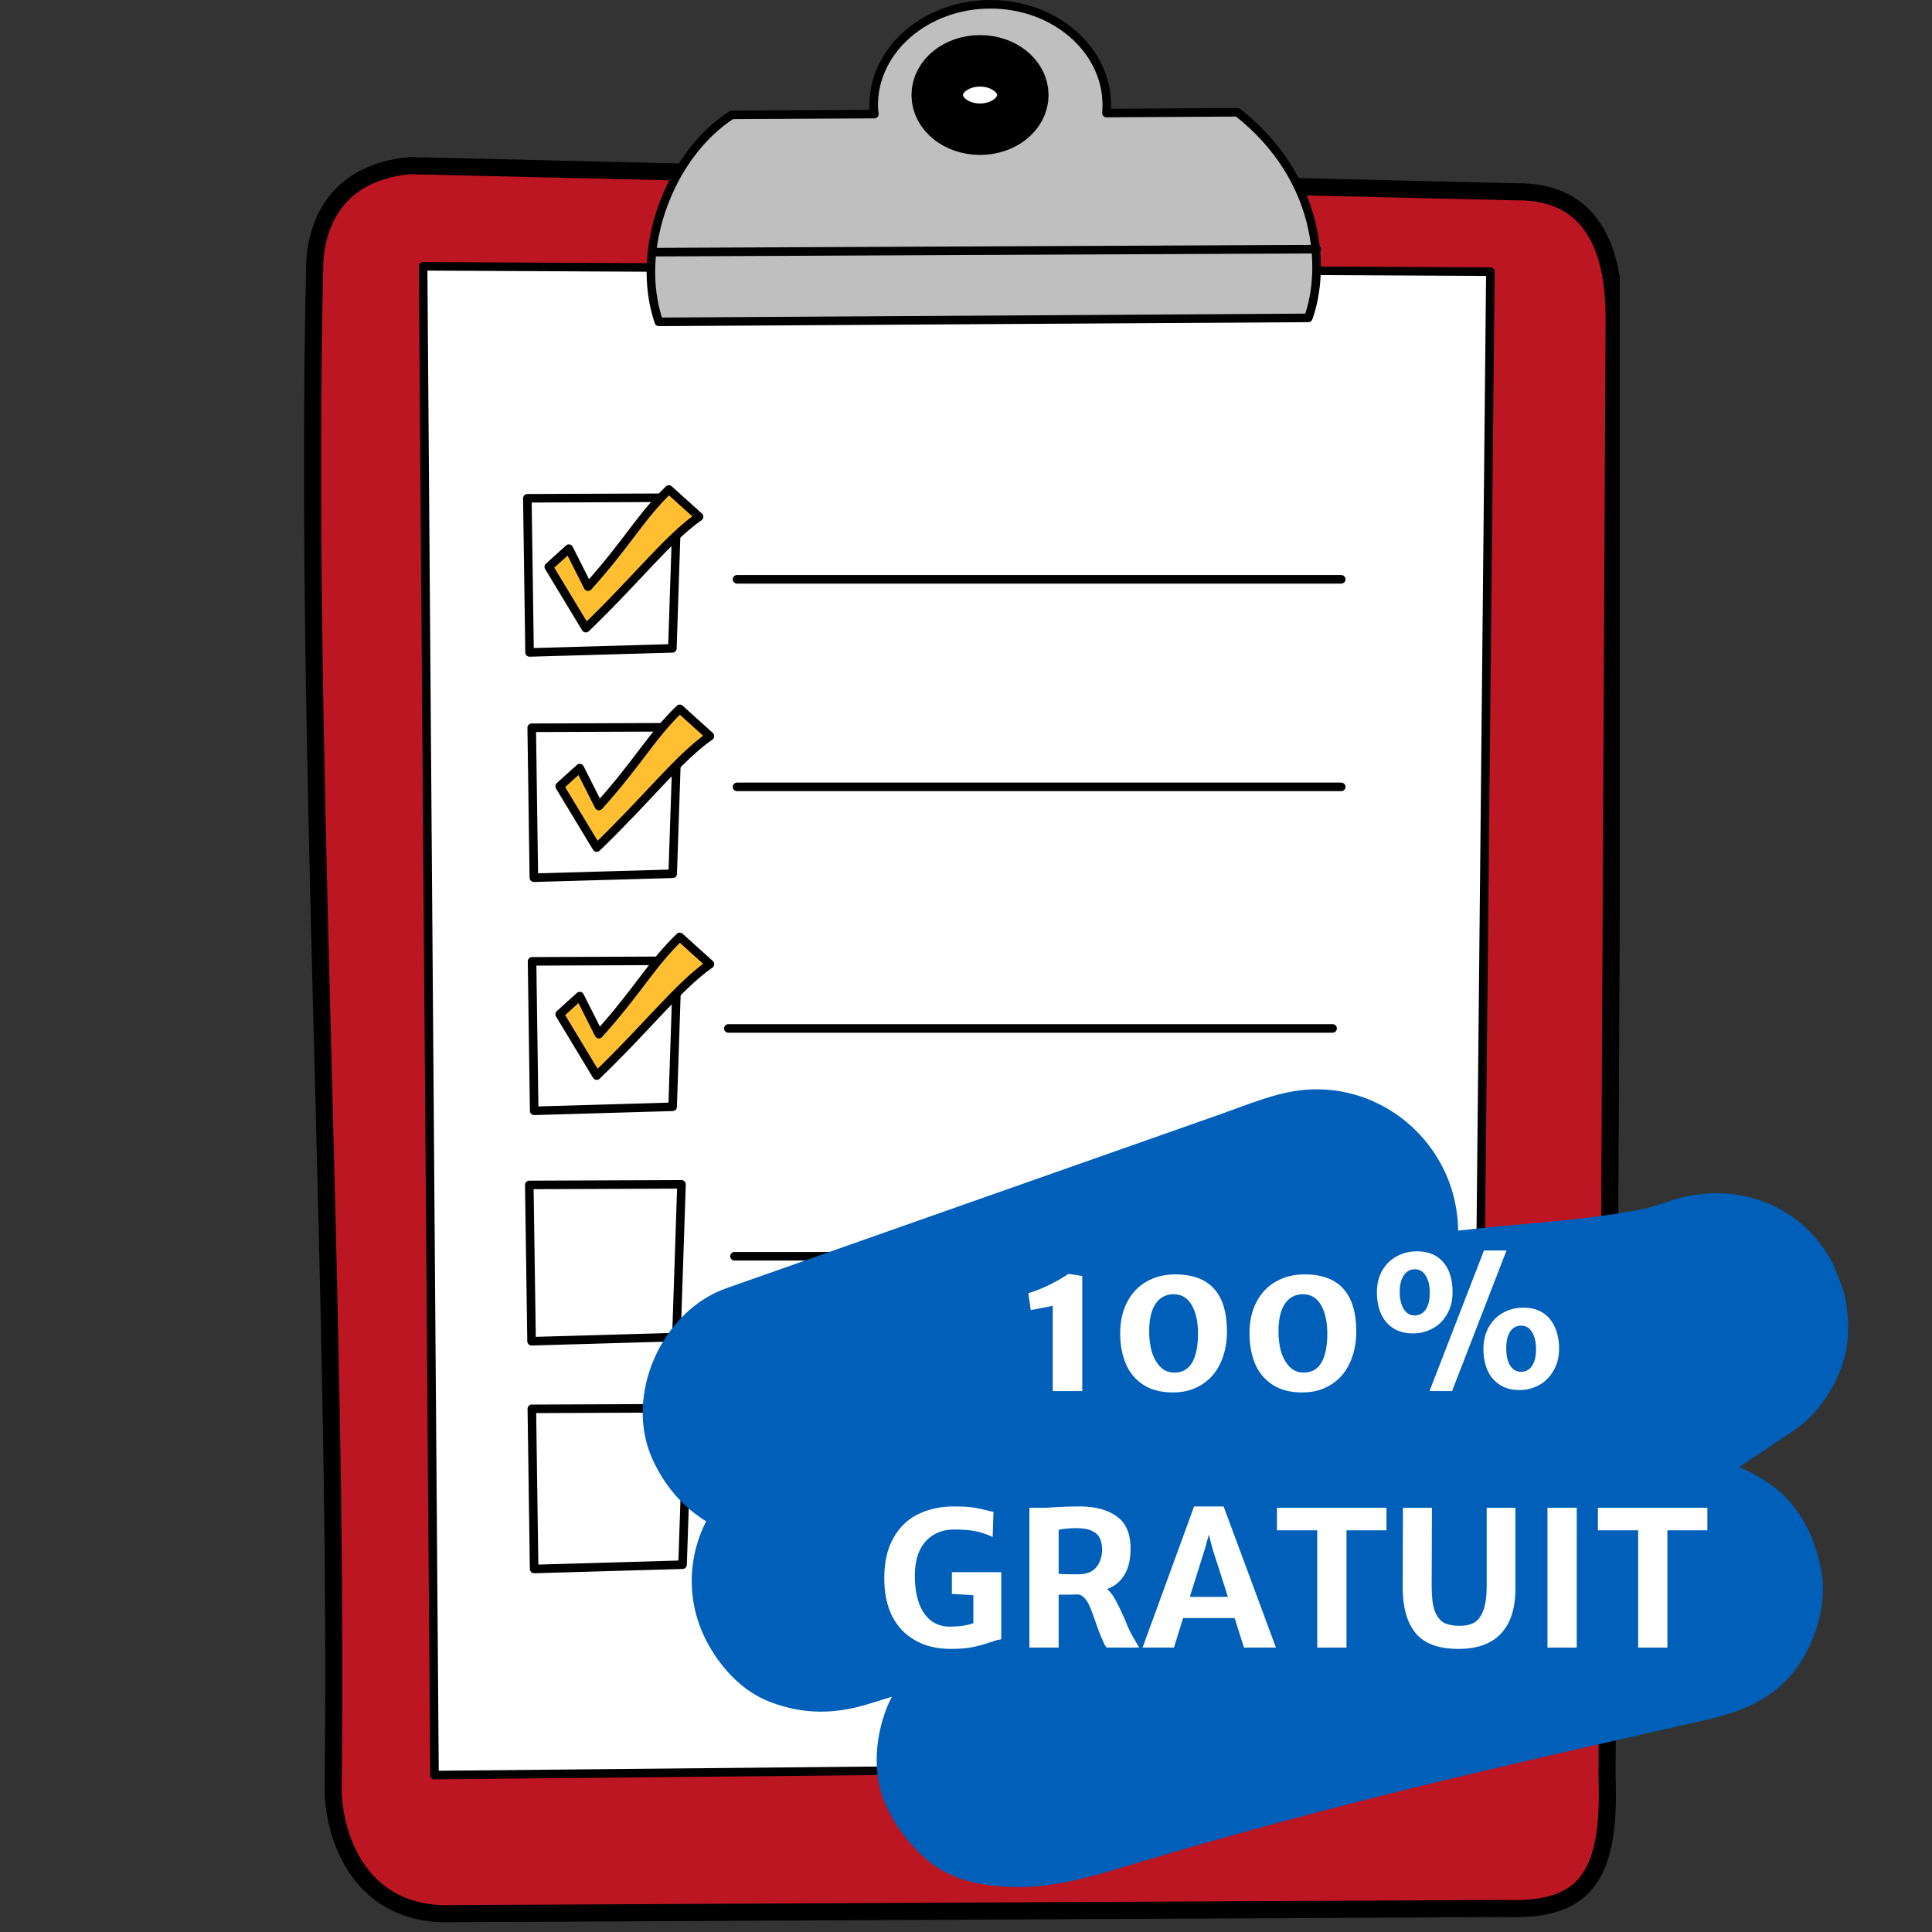 <?xml version="1.0" encoding="UTF-8"?>
<svg xmlns="http://www.w3.org/2000/svg" xmlns:xlink="http://www.w3.org/1999/xlink" width="150" zoomAndPan="magnify" viewBox="0 0 112.5 112.5" height="150" preserveAspectRatio="xMidYMid meet" version="1.0">
  <rect x="0" y="0" width="112.5" height="112.5" fill="#333333" stroke="none"/>
  <defs>
    <g></g>
    <clipPath id="8a8da82c29">
      <path d="M 17.41 9 L 94.32 9 L 94.32 112 L 17.41 112 Z M 17.41 9 " clip-rule="nonzero"></path>
    </clipPath>
    <clipPath id="dc95912865">
      <path d="M 37 63 L 108 63 L 108 110 L 37 110 Z M 37 63 " clip-rule="nonzero"></path>
    </clipPath>
    <clipPath id="1e922edbae">
      <path d="M 33.914 78.152 L 98.535 52.734 L 114.934 94.43 L 50.309 119.844 Z M 33.914 78.152 " clip-rule="nonzero"></path>
    </clipPath>
    <clipPath id="713ad18dec">
      <path d="M 33.914 78.152 L 98.535 52.734 L 114.934 94.43 L 50.309 119.844 Z M 33.914 78.152 " clip-rule="nonzero"></path>
    </clipPath>
  </defs>
  <path fill="#bc1623" d="M 23.84 9.645 C 19.316 10.086 18.371 13.395 18.324 15.469 C 17.684 43.211 19.738 75.629 19.398 104.223 C 19.434 106.941 20.941 111.668 26.414 111.434 L 87.668 111.133 C 92.27 111.301 93.797 109.336 93.578 103.445 L 93.992 18.449 C 93.977 15.148 93.109 11.094 88.273 11.168 L 23.844 9.645 Z M 23.84 9.645 " fill-opacity="1" fill-rule="nonzero"></path>
  <g clip-path="url(#8a8da82c29)">
    <path stroke-linecap="round" transform="matrix(0.498, 0, 0, 0.498, 17.703, 0)" fill="none" stroke-linejoin="round" d="M 12.324 19.366 C 3.24 20.253 1.342 26.896 1.248 31.061 C -0.038 86.767 4.088 151.863 3.405 209.279 C 3.476 214.738 6.503 224.229 17.493 223.758 L 140.49 223.154 C 149.73 223.492 152.797 219.546 152.358 207.718 L 153.189 37.046 C 153.158 30.418 151.416 22.276 141.706 22.425 L 12.331 19.366 Z M 12.324 19.366 " stroke="#000000" stroke-width="2" stroke-opacity="1" stroke-miterlimit="4"></path>
  </g>
  <path stroke-linecap="round" transform="matrix(0.498, 0, 0, 0.498, 17.703, 0)" fill-opacity="1" fill="#ffffff" fill-rule="nonzero" stroke-linejoin="round" d="M 13.924 31.147 L 15.257 207.553 L 136.976 206.384 L 138.717 31.767 L 13.924 31.14 Z M 13.924 31.147 " stroke="#000000" stroke-width="1" stroke-opacity="1" stroke-miterlimit="4"></path>
  <path stroke-linecap="round" transform="matrix(0.498, 0, 0, 0.498, 17.703, 0)" fill-opacity="1" fill="#bfbfbf" fill-rule="nonzero" stroke-linejoin="round" d="M 80.258 0.502 C 72.728 0.502 66.61 5.789 66.61 12.291 C 66.61 12.652 66.657 12.989 66.688 13.342 L 50.013 13.428 C 42.883 18.009 38.553 29.022 41.487 37.634 L 117.43 37.171 C 119.492 31.485 118.896 20.786 109.154 13.13 L 93.828 13.217 C 93.851 12.903 93.867 12.613 93.867 12.291 C 93.867 5.789 87.788 0.502 80.258 0.502 Z M 80.258 0.502 " stroke="#000000" stroke-width="1" stroke-opacity="1" stroke-miterlimit="4"></path>
  <path stroke-linecap="round" transform="matrix(0.498, 0, 0, 0.498, 17.703, 0)" fill-opacity="1" fill="#ffffff" fill-rule="nonzero" stroke-linejoin="round" d="M 26.113 58.263 L 26.372 76.288 L 43.071 75.81 L 43.651 58.193 Z M 26.113 58.263 " stroke="#000000" stroke-width="1" stroke-opacity="1" stroke-miterlimit="4"></path>
  <path stroke-linecap="round" transform="matrix(0.498, 0, 0, 0.498, 17.703, 0)" fill="none" stroke-linejoin="round" d="M 50.632 67.738 L 121.281 67.738 " stroke="#000000" stroke-width="1" stroke-opacity="1" stroke-miterlimit="4"></path>
  <path stroke-linecap="round" transform="matrix(0.498, 0, 0, 0.498, 17.703, 0)" fill-opacity="1" fill="#ffffff" fill-rule="nonzero" stroke-linejoin="round" d="M 26.623 85.097 L 26.874 102.627 L 43.11 102.165 L 43.683 85.034 Z M 26.623 85.097 " stroke="#000000" stroke-width="1" stroke-opacity="1" stroke-miterlimit="4"></path>
  <path stroke-linecap="round" transform="matrix(0.498, 0, 0, 0.498, 17.703, 0)" fill="none" stroke-linejoin="round" d="M 50.632 92.007 L 121.281 92.007 " stroke="#000000" stroke-width="1" stroke-opacity="1" stroke-miterlimit="4"></path>
  <path stroke-linecap="round" transform="matrix(0.498, 0, 0, 0.498, 17.703, 0)" fill="none" stroke-linejoin="round" d="M 49.613 120.252 L 120.269 120.252 " stroke="#000000" stroke-width="1" stroke-opacity="1" stroke-miterlimit="4"></path>
  <path stroke-linecap="round" transform="matrix(0.498, 0, 0, 0.498, 17.703, 0)" fill-opacity="1" fill="#ffffff" fill-rule="nonzero" stroke-linejoin="round" d="M 26.34 138.552 L 26.607 156.828 L 43.542 156.341 L 44.138 138.481 Z M 26.34 138.552 " stroke="#000000" stroke-width="1" stroke-opacity="1" stroke-miterlimit="4"></path>
  <path stroke-linecap="round" transform="matrix(0.498, 0, 0, 0.498, 17.703, 0)" fill="none" stroke-linejoin="round" d="M 50.334 146.89 L 117.979 146.89 " stroke="#000000" stroke-width="1" stroke-opacity="1" stroke-miterlimit="4"></path>
  <path stroke-linecap="round" transform="matrix(0.498, 0, 0, 0.498, 17.703, 0)" fill-opacity="1" fill="#ffffff" fill-rule="nonzero" stroke-linejoin="round" d="M 26.638 164.726 L 26.905 183.457 L 44.263 182.955 L 44.875 164.656 L 26.638 164.734 Z M 26.638 164.726 " stroke="#000000" stroke-width="1" stroke-opacity="1" stroke-miterlimit="4"></path>
  <path stroke-linecap="round" transform="matrix(0.498, 0, 0, 0.498, 17.703, 0)" fill="none" stroke-linejoin="round" d="M 49.707 173.103 L 120.355 173.103 " stroke="#000000" stroke-width="1" stroke-opacity="1" stroke-miterlimit="4"></path>
  <path stroke-linecap="round" transform="matrix(0.498, 0, 0, 0.498, 17.703, 0)" fill-opacity="1" fill="#ffffff" fill-rule="nonzero" stroke-linejoin="round" d="M 84.047 11.115 C 84.047 13.319 81.803 15.107 79.042 15.107 C 76.281 15.107 74.038 13.319 74.038 11.115 C 74.038 8.903 76.281 7.114 79.042 7.114 C 81.803 7.114 84.047 8.903 84.047 11.115 Z M 84.047 11.115 " stroke="#000000" stroke-width="6.019" stroke-opacity="1" stroke-miterlimit="4"></path>
  <path stroke-linecap="round" transform="matrix(0.498, 0, 0, 0.498, 17.703, 0)" fill-opacity="1" fill="#ffbf31" fill-rule="nonzero" stroke-linejoin="round" d="M 28.623 66.28 L 30.968 64.154 L 33.211 68.601 C 37.871 63.417 39.361 60.405 42.663 57.236 L 46.193 60.42 C 42.569 62.93 38.898 67.738 32.953 73.449 Z M 28.623 66.28 " stroke="#000000" stroke-width="1" stroke-opacity="1" stroke-miterlimit="4"></path>
  <path stroke-linecap="round" transform="matrix(0.498, 0, 0, 0.498, 17.703, 0)" fill-opacity="1" fill="#ffffff" fill-rule="nonzero" stroke-linejoin="round" d="M 40.828 29.485 L 118.41 29.132 " stroke="#000000" stroke-width="1" stroke-opacity="1" stroke-miterlimit="4"></path>
  <path stroke-linecap="round" transform="matrix(0.498, 0, 0, 0.498, 17.703, 0)" fill-opacity="1" fill="#ffffff" fill-rule="nonzero" stroke-linejoin="round" d="M 26.662 112.409 L 26.913 129.884 L 43.102 129.414 L 43.667 112.338 Z M 26.662 112.409 " stroke="#000000" stroke-width="1" stroke-opacity="1" stroke-miterlimit="4"></path>
  <path stroke-linecap="round" transform="matrix(0.498, 0, 0, 0.498, 17.703, 0)" fill-opacity="1" fill="#ffbf31" fill-rule="nonzero" stroke-linejoin="round" d="M 29.893 91.936 L 32.239 89.811 L 34.482 94.25 C 39.133 89.066 40.632 86.054 43.934 82.885 L 47.463 86.069 C 43.84 88.579 40.169 93.388 34.223 99.106 Z M 29.893 91.936 " stroke="#000000" stroke-width="1" stroke-opacity="1" stroke-miterlimit="4"></path>
  <path stroke-linecap="round" transform="matrix(0.498, 0, 0, 0.498, 17.703, 0)" fill-opacity="1" fill="#ffbf31" fill-rule="nonzero" stroke-linejoin="round" d="M 29.893 118.597 L 32.239 116.472 L 34.482 120.919 C 39.133 115.734 40.632 112.722 43.934 109.553 L 47.463 112.738 C 43.84 115.248 40.169 120.056 34.223 125.766 Z M 29.893 118.597 " stroke="#000000" stroke-width="1" stroke-opacity="1" stroke-miterlimit="4"></path>
  <g clip-path="url(#dc95912865)">
    <g clip-path="url(#1e922edbae)">
      <g clip-path="url(#713ad18dec)">
        <path fill="#005fb8" d="M 106.613 73.371 C 104.727 69.98 100.832 68.703 97.191 69.949 C 96.766 70.09 96.34 70.223 95.91 70.355 C 93.023 70.945 90.082 71.152 87.141 71.422 C 86.395 71.496 85.648 71.578 84.906 71.66 C 84.902 71.367 84.891 71.062 84.848 70.758 C 84.336 66.359 80.395 63.078 75.973 63.461 C 74.312 63.605 72.668 64.316 71.109 64.867 C 66.637 66.441 62.164 68.016 57.691 69.59 C 52.559 71.398 47.434 73.203 42.301 75.012 C 38.52 76.34 36.332 81.258 37.98 84.938 C 38.688 86.52 39.781 87.766 41.117 88.586 C 39.992 90.805 39.965 93.465 41.254 95.77 C 42.043 97.188 43.262 98.496 44.816 99.094 C 46.793 99.855 48.645 99.832 50.676 99.191 C 51.094 99.066 51.52 98.922 51.938 98.797 C 51.715 99.203 51.547 99.652 51.395 100.145 C 50.938 101.703 50.875 103.527 51.562 105.059 C 52.113 106.297 52.922 107.383 53.953 108.273 C 55.516 109.621 57.531 109.887 59.5 109.879 C 61.848 109.855 64.164 109.094 66.391 108.426 C 68.203 107.887 70.027 107.352 71.848 106.848 C 75.238 105.895 78.648 105.012 82.062 104.16 C 87.789 102.762 93.531 101.465 99.285 100.164 C 101.367 99.688 103.117 99.027 104.492 97.289 C 105.625 95.844 106.367 93.59 106.094 91.738 C 105.793 89.75 104.895 87.746 103.219 86.531 C 102.648 86.113 101.977 85.723 101.27 85.426 C 102.387 84.688 103.488 83.945 104.59 83.207 C 106.07 82.203 107.359 80.031 107.559 78.25 C 107.75 76.512 107.465 74.91 106.613 73.371 Z M 106.613 73.371 " fill-opacity="1" fill-rule="nonzero"></path>
      </g>
    </g>
  </g>
  <g fill="#ffffff" fill-opacity="1">
    <g transform="translate(59.207, 81.004)">
      <g>
        <path d="M 2.094 -4.969 C 1.82 -4.906 1.395 -4.82 0.812 -4.719 L 0.672 -5.703 C 0.898 -5.766 1.172 -5.863 1.484 -6 C 1.797 -6.133 2.094 -6.281 2.375 -6.438 C 2.656 -6.594 2.863 -6.723 3 -6.828 L 3.812 -6.703 L 3.812 0 L 2.094 0 Z M 2.094 -4.969 "></path>
      </g>
    </g>
  </g>
  <g fill="#ffffff" fill-opacity="1">
    <g transform="translate(64.572, 81.004)">
      <g>
        <path d="M 0.656 -3.359 C 0.656 -4.055 0.789 -4.664 1.062 -5.188 C 1.332 -5.707 1.707 -6.102 2.188 -6.375 C 2.676 -6.656 3.234 -6.797 3.859 -6.797 C 5.891 -6.797 6.895 -5.66 6.875 -3.391 C 6.863 -2.711 6.727 -2.109 6.469 -1.578 C 6.219 -1.055 5.852 -0.648 5.375 -0.359 C 4.906 -0.066 4.359 0.078 3.734 0.078 C 3.016 0.078 2.426 -0.078 1.969 -0.391 C 1.508 -0.703 1.176 -1.113 0.969 -1.625 C 0.758 -2.145 0.656 -2.723 0.656 -3.359 Z M 5.188 -3.344 C 5.188 -4.031 5.066 -4.582 4.828 -5 C 4.586 -5.426 4.234 -5.641 3.766 -5.641 C 3.305 -5.641 2.953 -5.445 2.703 -5.062 C 2.461 -4.688 2.344 -4.16 2.344 -3.484 C 2.344 -3.047 2.395 -2.645 2.5 -2.281 C 2.613 -1.926 2.781 -1.633 3 -1.406 C 3.219 -1.188 3.488 -1.078 3.812 -1.078 C 4.27 -1.078 4.613 -1.27 4.844 -1.656 C 5.07 -2.051 5.188 -2.613 5.188 -3.344 Z M 5.188 -3.344 "></path>
      </g>
    </g>
  </g>
  <g fill="#ffffff" fill-opacity="1">
    <g transform="translate(72.101, 81.004)">
      <g>
        <path d="M 0.656 -3.359 C 0.656 -4.055 0.789 -4.664 1.062 -5.188 C 1.332 -5.707 1.707 -6.102 2.188 -6.375 C 2.676 -6.656 3.234 -6.797 3.859 -6.797 C 5.891 -6.797 6.895 -5.66 6.875 -3.391 C 6.863 -2.711 6.727 -2.109 6.469 -1.578 C 6.219 -1.055 5.852 -0.648 5.375 -0.359 C 4.906 -0.066 4.359 0.078 3.734 0.078 C 3.016 0.078 2.426 -0.078 1.969 -0.391 C 1.508 -0.703 1.176 -1.113 0.969 -1.625 C 0.758 -2.145 0.656 -2.723 0.656 -3.359 Z M 5.188 -3.344 C 5.188 -4.031 5.066 -4.582 4.828 -5 C 4.586 -5.426 4.234 -5.641 3.766 -5.641 C 3.305 -5.641 2.953 -5.445 2.703 -5.062 C 2.461 -4.688 2.344 -4.16 2.344 -3.484 C 2.344 -3.047 2.395 -2.645 2.5 -2.281 C 2.613 -1.926 2.781 -1.633 3 -1.406 C 3.219 -1.188 3.488 -1.078 3.812 -1.078 C 4.27 -1.078 4.613 -1.27 4.844 -1.656 C 5.07 -2.051 5.188 -2.613 5.188 -3.344 Z M 5.188 -3.344 "></path>
      </g>
    </g>
  </g>
  <g fill="#ffffff" fill-opacity="1">
    <g transform="translate(79.63, 81.004)">
      <g>
        <path d="M 8.094 -8.188 L 4.922 0 L 3.609 0 L 6.781 -8.188 Z M 0.547 -5.734 C 0.547 -6.234 0.648 -6.664 0.859 -7.031 C 1.078 -7.395 1.363 -7.672 1.719 -7.859 C 2.07 -8.047 2.457 -8.141 2.875 -8.141 C 3.344 -8.141 3.734 -8.035 4.047 -7.828 C 4.359 -7.617 4.586 -7.336 4.734 -6.984 C 4.879 -6.629 4.953 -6.223 4.953 -5.766 C 4.953 -5.266 4.844 -4.832 4.625 -4.469 C 4.414 -4.102 4.133 -3.828 3.781 -3.641 C 3.426 -3.453 3.047 -3.359 2.641 -3.359 C 2.191 -3.359 1.805 -3.461 1.484 -3.672 C 1.172 -3.879 0.938 -4.16 0.781 -4.516 C 0.625 -4.879 0.547 -5.285 0.547 -5.734 Z M 3.625 -5.719 C 3.625 -6.145 3.547 -6.477 3.391 -6.719 C 3.242 -6.969 3.035 -7.094 2.766 -7.094 C 2.484 -7.094 2.266 -6.973 2.109 -6.734 C 1.953 -6.504 1.875 -6.188 1.875 -5.781 C 1.875 -5.363 1.953 -5.031 2.109 -4.781 C 2.266 -4.531 2.473 -4.406 2.734 -4.406 C 3.016 -4.406 3.234 -4.52 3.391 -4.75 C 3.547 -4.988 3.625 -5.312 3.625 -5.719 Z M 6.75 -2.438 C 6.75 -2.938 6.852 -3.367 7.062 -3.734 C 7.281 -4.109 7.566 -4.391 7.922 -4.578 C 8.273 -4.766 8.66 -4.859 9.078 -4.859 C 9.535 -4.859 9.922 -4.754 10.234 -4.547 C 10.547 -4.336 10.773 -4.051 10.922 -3.688 C 11.078 -3.332 11.156 -2.93 11.156 -2.484 C 11.156 -1.984 11.047 -1.551 10.828 -1.188 C 10.617 -0.82 10.336 -0.539 9.984 -0.344 C 9.629 -0.156 9.25 -0.062 8.844 -0.062 C 8.395 -0.062 8.008 -0.164 7.688 -0.375 C 7.375 -0.582 7.141 -0.863 6.984 -1.219 C 6.828 -1.582 6.75 -1.988 6.75 -2.438 Z M 9.812 -2.438 C 9.812 -2.852 9.734 -3.188 9.578 -3.438 C 9.43 -3.688 9.223 -3.812 8.953 -3.812 C 8.672 -3.812 8.453 -3.691 8.297 -3.453 C 8.148 -3.223 8.078 -2.906 8.078 -2.5 C 8.078 -2.082 8.148 -1.75 8.297 -1.5 C 8.453 -1.25 8.664 -1.125 8.938 -1.125 C 9.219 -1.125 9.43 -1.238 9.578 -1.469 C 9.734 -1.695 9.812 -2.02 9.812 -2.438 Z M 9.812 -2.438 "></path>
      </g>
    </g>
  </g>
  <g fill="#ffffff" fill-opacity="1">
    <g transform="translate(50.959, 95.938)">
      <g>
        <path d="M 7.344 -4.391 L 7.344 -0.484 C 7.27 -0.473 7.191 -0.457 7.109 -0.438 C 7.023 -0.414 6.91 -0.379 6.766 -0.328 C 6.398 -0.203 6.047 -0.102 5.703 -0.031 C 5.359 0.039 4.93 0.078 4.422 0.078 C 3.609 0.078 2.91 -0.086 2.328 -0.422 C 1.742 -0.754 1.297 -1.227 0.984 -1.844 C 0.68 -2.469 0.531 -3.195 0.531 -4.031 C 0.531 -4.969 0.707 -5.75 1.062 -6.375 C 1.414 -7.008 1.895 -7.473 2.5 -7.766 C 3.113 -8.066 3.812 -8.219 4.594 -8.219 C 5.008 -8.219 5.344 -8.203 5.594 -8.172 C 5.844 -8.141 6.113 -8.086 6.406 -8.016 C 6.594 -7.961 6.754 -7.926 6.891 -7.906 L 6.844 -6.438 C 6.539 -6.582 6.227 -6.691 5.906 -6.766 C 5.582 -6.836 5.145 -6.875 4.594 -6.875 C 4.125 -6.875 3.719 -6.766 3.375 -6.547 C 3.031 -6.336 2.766 -6.031 2.578 -5.625 C 2.398 -5.219 2.312 -4.734 2.312 -4.172 C 2.312 -3.609 2.383 -3.102 2.531 -2.656 C 2.676 -2.219 2.898 -1.867 3.203 -1.609 C 3.516 -1.348 3.898 -1.219 4.359 -1.219 C 4.898 -1.219 5.352 -1.285 5.719 -1.422 L 5.719 -3.047 L 4.469 -3.125 L 4.469 -4.391 Z M 7.344 -4.391 "></path>
      </g>
    </g>
  </g>
  <g fill="#ffffff" fill-opacity="1">
    <g transform="translate(58.942, 95.938)">
      <g>
        <path d="M 7.391 0 L 5.5 0 C 5.457 -0.051 5.414 -0.109 5.375 -0.172 C 5.344 -0.242 5.305 -0.328 5.266 -0.422 L 5.188 -0.594 C 5.133 -0.719 5.082 -0.848 5.031 -0.984 C 4.977 -1.129 4.91 -1.32 4.828 -1.562 C 4.711 -1.895 4.613 -2.16 4.531 -2.359 C 4.445 -2.566 4.344 -2.738 4.219 -2.875 C 4.094 -3.02 3.945 -3.094 3.781 -3.094 C 3.414 -3.082 3.055 -3.078 2.703 -3.078 L 2.703 0 L 1 0 L 1 -8.141 L 1.797 -8.141 C 1.973 -8.141 2.18 -8.148 2.422 -8.172 C 2.617 -8.18 2.848 -8.191 3.109 -8.203 C 3.367 -8.211 3.648 -8.219 3.953 -8.219 C 4.816 -8.219 5.52 -8.031 6.062 -7.656 C 6.613 -7.281 6.891 -6.648 6.891 -5.766 C 6.891 -5.129 6.77 -4.617 6.531 -4.234 C 6.301 -3.848 5.969 -3.57 5.531 -3.406 C 5.719 -3.238 5.879 -3.023 6.016 -2.766 C 6.16 -2.504 6.332 -2.148 6.531 -1.703 C 6.727 -1.203 6.898 -0.832 7.047 -0.594 Z M 2.703 -4.297 C 2.879 -4.273 3.254 -4.266 3.828 -4.266 C 4.305 -4.266 4.66 -4.398 4.891 -4.672 C 5.117 -4.953 5.234 -5.301 5.234 -5.719 C 5.234 -5.957 5.191 -6.164 5.109 -6.344 C 5.035 -6.531 4.891 -6.676 4.672 -6.781 C 4.453 -6.895 4.145 -6.953 3.75 -6.953 C 3.32 -6.953 2.973 -6.922 2.703 -6.859 Z M 2.703 -4.297 "></path>
      </g>
    </g>
  </g>
  <g fill="#ffffff" fill-opacity="1">
    <g transform="translate(66.61, 95.938)">
      <g>
        <path d="M 5.281 -1.719 L 2.281 -1.719 L 1.75 0 L -0.078 0 L 2.922 -8.219 L 4.641 -8.219 L 7.688 0 L 5.828 0 Z M 4.891 -2.953 L 4 -5.734 L 3.781 -6.578 L 3.547 -5.734 L 2.672 -2.953 Z M 4.891 -2.953 "></path>
      </g>
    </g>
  </g>
  <g fill="#ffffff" fill-opacity="1">
    <g transform="translate(74.203, 95.938)">
      <g>
        <path d="M 0.156 -6.828 L 0.156 -8.141 L 6.531 -8.141 L 6.531 -6.828 L 4.203 -6.828 L 4.203 0 L 2.5 0 L 2.5 -6.828 Z M 0.156 -6.828 "></path>
      </g>
    </g>
  </g>
  <g fill="#ffffff" fill-opacity="1">
    <g transform="translate(80.882, 95.938)">
      <g>
        <path d="M 0.812 -8.141 L 2.5 -8.141 L 2.484 -3.578 C 2.484 -2.961 2.539 -2.488 2.656 -2.156 C 2.781 -1.82 2.957 -1.586 3.188 -1.453 C 3.426 -1.328 3.734 -1.266 4.109 -1.266 C 4.461 -1.266 4.754 -1.332 4.984 -1.469 C 5.211 -1.613 5.383 -1.852 5.5 -2.188 C 5.625 -2.531 5.688 -2.992 5.688 -3.578 L 5.688 -8.141 L 7.359 -8.141 L 7.359 -3.422 C 7.359 -2.273 7.078 -1.406 6.516 -0.812 C 5.961 -0.219 5.141 0.078 4.047 0.078 C 2.891 0.078 2.055 -0.227 1.547 -0.844 C 1.047 -1.457 0.797 -2.344 0.797 -3.5 Z M 0.812 -8.141 "></path>
      </g>
    </g>
  </g>
  <g fill="#ffffff" fill-opacity="1">
    <g transform="translate(89.031, 95.938)">
      <g>
        <path d="M 2.781 -8.141 L 2.781 0 L 1.078 0 L 1.078 -8.141 Z M 2.781 -8.141 "></path>
      </g>
    </g>
  </g>
  <g fill="#ffffff" fill-opacity="1">
    <g transform="translate(92.889, 95.938)">
      <g>
        <path d="M 0.156 -6.828 L 0.156 -8.141 L 6.531 -8.141 L 6.531 -6.828 L 4.203 -6.828 L 4.203 0 L 2.5 0 L 2.5 -6.828 Z M 0.156 -6.828 "></path>
      </g>
    </g>
  </g>
</svg>
